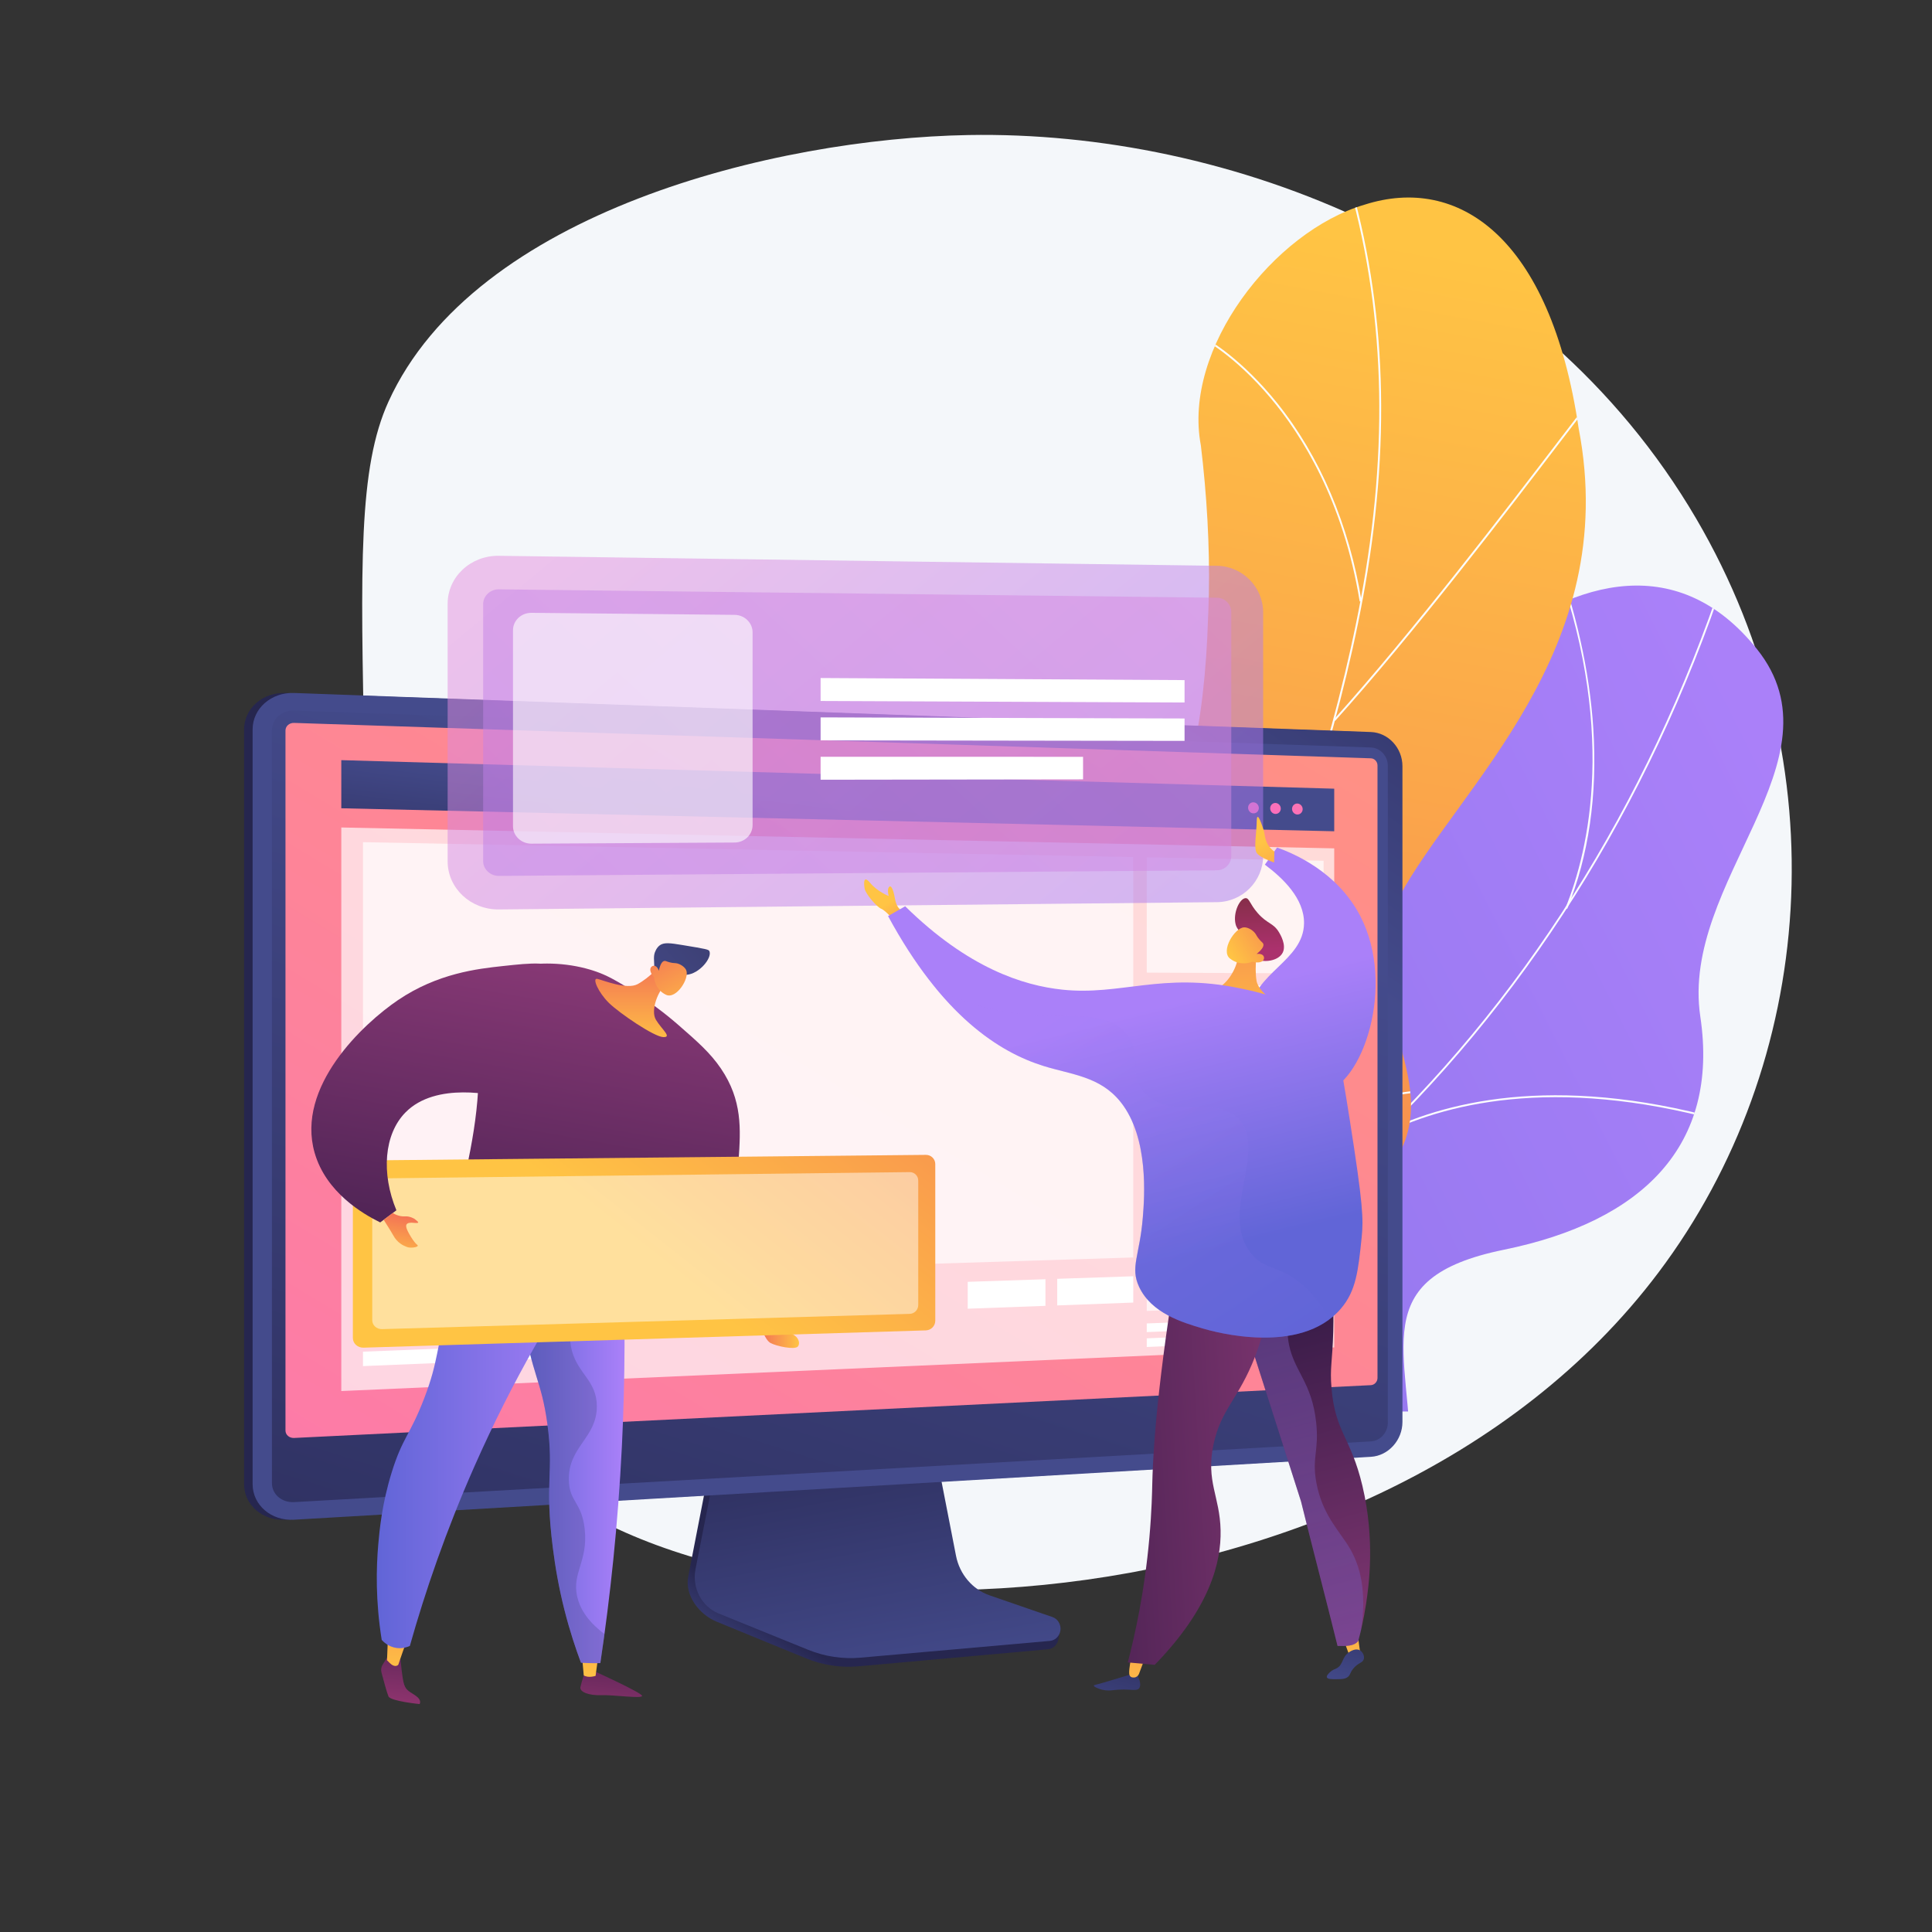 <?xml version="1.0" encoding="utf-8"?> <svg xmlns="http://www.w3.org/2000/svg" xmlns:xlink="http://www.w3.org/1999/xlink" version="1.1" x="0px" y="0px" viewBox="0 0 3710 3710" style="enable-background:new 0 0 3710 3710;" xml:space="preserve"><rect x="0" y="0" width="3710" height="3710" fill="#333333" stroke="none"/> <style type="text/css"> .st0{fill:#F4F7FA;} .st1{clip-path:url(#SVGID_00000072249866964472463020000015093960546354464899_);} .st2{fill:url(#SVGID_00000050663527276446172000000015470724051011773110_);} .st3{clip-path:url(#SVGID_00000103230852162189968170000006263397923040317579_);} .st4{fill:#FCFDFE;} .st5{clip-path:url(#SVGID_00000145767439212856977010000016186484585716217492_);fill:url(#SVGID_00000178894960783021759040000013346900343383865489_);} .st6{clip-path:url(#SVGID_00000145767439212856977010000016186484585716217492_);} .st7{fill:url(#SVGID_00000139284661862250937340000015130896558604547979_);} .st8{fill:url(#SVGID_00000137824494582440344840000016612281614234759308_);} .st9{fill:url(#SVGID_00000177458513339226586440000002718983505514606231_);} .st10{fill:url(#SVGID_00000118377237662062152290000008956455745897911702_);} .st11{fill:url(#SVGID_00000085953628701233281030000014639633877583575467_);} .st12{fill:url(#SVGID_00000016785767182698626340000004705376813201780380_);} .st13{opacity:0.68;fill:#FFFFFF;} .st14{fill:url(#SVGID_00000060744629246716447600000002879658017076157847_);} .st15{fill:url(#SVGID_00000017518105282412955360000005128801863293851552_);} .st16{fill:url(#SVGID_00000150794361268179722650000001264219788362826936_);} .st17{fill:url(#SVGID_00000163059651291855683130000002262099734586939018_);} .st18{fill:#FFFFFF;} .st19{opacity:0.5;fill:url(#SVGID_00000044859789466225247530000011997645972556044950_);} .st20{opacity:0.5;fill:url(#SVGID_00000142889486958298631410000008784161533531627416_);} .st21{opacity:0.61;fill:#FFFFFF;} .st22{fill:url(#SVGID_00000107588813759908018000000005328139187622002569_);} .st23{fill:url(#SVGID_00000070840517423454192140000004225132982243942061_);} .st24{fill:url(#SVGID_00000050644839136771631090000002584804842672428935_);} .st25{fill:url(#SVGID_00000083077920183613022560000005903008891301527438_);} .st26{fill:url(#SVGID_00000171001538664418412360000011341254975939046326_);} .st27{fill:url(#SVGID_00000156563249058645490480000007333494136918801566_);} .st28{fill:url(#SVGID_00000018954330416917994090000000502900447240181408_);} .st29{fill:url(#SVGID_00000114767365068007594580000010357742934175053954_);} .st30{fill:url(#SVGID_00000138571579145433477060000017157374686440481975_);} .st31{fill:url(#SVGID_00000160160509444900882260000016644021207013127849_);} .st32{fill:url(#SVGID_00000093899582291882061170000014495605108030423487_);} .st33{opacity:0.3;fill:url(#SVGID_00000130626212315626619660000009029980780960596920_);} .st34{fill:url(#SVGID_00000017484861990335621950000014641794322793279411_);} .st35{fill:url(#SVGID_00000049187996535672469210000006673271463519360685_);} .st36{opacity:0.3;} .st37{fill:url(#SVGID_00000008859620292892482910000014789621277274660515_);} .st38{fill:url(#SVGID_00000111874151680083995300000015623385417714556595_);} .st39{fill:url(#SVGID_00000085250292472525346530000006489937553228409262_);} .st40{fill:url(#SVGID_00000097477048707423234000000009859061695043912363_);} .st41{fill:url(#SVGID_00000137821067214984151740000017783873944431708580_);} .st42{fill:url(#SVGID_00000021113045375014878050000004677035870596060832_);} .st43{opacity:0.3;fill:url(#SVGID_00000092434777868363178590000009386704866369967765_);} .st44{fill:url(#SVGID_00000132046748632472095560000000262931612841708698_);} .st45{fill:url(#SVGID_00000163058386273722285720000010296951238075702154_);} .st46{fill:url(#SVGID_00000103960045051378757800000003781085543412769443_);} .st47{fill:url(#SVGID_00000114793133171229201300000008161207330945869238_);} .st48{fill:url(#SVGID_00000097467988070701366660000007019333148255382459_);} .st49{fill:url(#SVGID_00000067197077337750962860000010430470319143084683_);} .st50{fill:url(#SVGID_00000165956421960103337970000012472907902988892580_);} .st51{opacity:0.48;fill:#FFFFFF;} .st52{fill:url(#SVGID_00000036960810464316091650000005496831468003955378_);} .st53{fill:url(#SVGID_00000039841890626921621240000013650815076763461788_);} </style> <g id="Background"> <path class="st0" d="M1860,259.3C1487.8,265.8,911.9,407.4,746.1,771c-57.9,127-54,313.7-46.1,687.2c2.3,109.8,6.1,269.8,33,468.3 c55.7,412.4,93.7,693.1,237.3,856.6c359.8,409.6,1659.5,397.8,2214.5-339.6c302.8-402.3,349.3-974.5,72.5-1447.4 C2952.4,475.4,2358.2,250.5,1860,259.3z"></path> <g> <defs> <rect id="SVGID_1_" x="1293" y="325.7" width="2171" height="2384.8"></rect> </defs> <clipPath id="SVGID_00000003092430611854177820000001974697327744177323_"> <use xlink:href="#SVGID_1_" style="overflow:visible;"></use> </clipPath> <g style="clip-path:url(#SVGID_00000003092430611854177820000001974697327744177323_);"> <g> <g> <linearGradient id="SVGID_00000003822827641690216970000013245134817721127330_" gradientUnits="userSpaceOnUse" x1="-3990.804" y1="-3772.29" x2="-3255.802" y2="926.483" gradientTransform="matrix(-0.583 -0.812 -0.812 0.583 -1862.425 659.314)"> <stop offset="0" style="stop-color:#AA80F9"></stop> <stop offset="0.996" style="stop-color:#6165D7"></stop> </linearGradient> <path style="fill:url(#SVGID_00000003822827641690216970000013245134817721127330_);" d="M1540.6,3069.3 c-24.3-11.5-67.1-57.9-73.3-74.7c-41-111.2-131.3-314.4-85.8-431.1c7.8-19.9,104.7-9.4,123.4-23.9 c63.4-8.3,85.9-7.2,142.3-44.7c166.6-110.7-12.8-477.8,333-474.6c253.3,2.4,422,144.5,512.8-220.6 c90.8-365.1,584.5-924.2,881-553.1c170.1,213-147.8,445.6-108.9,705.6c36.9,247.1-110,393.1-377.4,447.7 c-267.4,54.6-178.4,191.9-178.2,415.4c0.3,268.5-387.4,190.6-563.3,139.4C2004.8,2913.5,1616.2,2904,1540.6,3069.3z"></path> <g> <defs> <path id="SVGID_00000164507518821182517240000010340063038565940102_" d="M1334.1,2514.3c0.2,184.9-7.2,373.1-8,559.3 c97.4,40.5,213.1,85.7,275-30.1c86.1-161.1,404.4-130.9,545.8-89c174.9,51.9,563.4,129.1,562.9-139.2 c-0.4-223.4-89.3-360.8,178.1-415.4c267.4-54.5,414.3-200.6,377.4-447.7c-38.8-260,279-492.5,108.9-705.6 c-296.4-371.3-790.4,188.3-880.9,553c-90.5,364.6-260.5,224.4-512.6,220.4c-344.2-5.5-171,369.8-331.3,472 C1523.7,2572,1459,2529,1334.1,2514.3z"></path> </defs> <clipPath id="SVGID_00000014593039974241887510000008993262851900656517_"> <use xlink:href="#SVGID_00000164507518821182517240000010340063038565940102_" style="overflow:visible;"></use> </clipPath> <g style="clip-path:url(#SVGID_00000014593039974241887510000008993262851900656517_);"> <path class="st4" d="M1424.2,2789.4l-0.5-3.6c224-31.7,439.8-97.4,641.4-195.2c193.7-94,374.7-217.8,537.8-367.9 C2919.6,1931.2,3164,1545,3309.6,1106l3.4,1.1c-145.9,439.6-390.6,826.3-707.7,1118.2c-163.4,150.4-344.6,274.4-538.6,368.5 C1864.8,2691.8,1648.6,2757.6,1424.2,2789.4z"></path> <path class="st4" d="M2723.3,2926.1c-95.4-69.5-233.9-135.8-389.9-186.5c-150.5-48.9-304.2-78.4-421.6-80.9l0.1-3.6 c117.8,2.5,271.8,32,422.7,81.1c156.4,50.8,295.3,117.3,390.9,187L2723.3,2926.1z"></path> <path class="st4" d="M1594.9,2763.3l-1.5-3.3c120-53.8,208.3-166.2,262.2-334c39.5-122.9,60-272.2,61-443.7l3.6,0 c-1,171.9-21.6,321.5-61.2,444.8C1804.8,2595.9,1715.9,2709,1594.9,2763.3z"></path> <path class="st4" d="M2649,2181.9l-1.6-3.2c121.6-62.2,334-117.8,655.8-29.8l-1,3.5C2981.5,2064.7,2770,2120.1,2649,2181.9z"></path> <path class="st4" d="M3009.5,1745.2l-3.4-1.4c45.1-111.1,101.5-348.2-27.1-687.5l3.4-1.3c43.4,114.4,70.1,233.4,77.2,344.2 C3067.7,1526.8,3050.9,1643.1,3009.5,1745.2z"></path> </g> </g> </g> </g> <g> <g> <defs> <path id="SVGID_00000178886192351668746500000004496706323065404558_" d="M2140.3,3374.5c-135.3-19.9-270.5-42.9-405.4-69 c-2.2,2-46.5-292.1,93.2-446.4c276.3-298.8,90.2-567,37.1-725.9c-85-224.1-41.4-496.5,205.4-445.4 c240.5,43.9,276.9-451.1,235.4-832.5c-35.4-185.6,139.7-410.8,314.5-462.3c178.4-57,356.5,59.7,411,429.7 c82.6,428.4-230,686.7-345.8,901.5c-113.9,210.8,151.1,381.4-62.2,568.2c-179.4,166-405.5,285.3-322.8,493.8 C2385.6,2992.3,2365.3,3160.8,2140.3,3374.5z"></path> </defs> <clipPath id="SVGID_00000109730137688077997900000009341207743815834278_"> <use xlink:href="#SVGID_00000178886192351668746500000004496706323065404558_" style="overflow:visible;"></use> </clipPath> <linearGradient id="SVGID_00000160906662784662125520000003604406160061597859_" gradientUnits="userSpaceOnUse" x1="524.188" y1="-1609.469" x2="-447.404" y2="1151.9" gradientTransform="matrix(-0.867 -0.498 -0.498 0.867 2274.708 2110.009)"> <stop offset="0" style="stop-color:#FFC444"></stop> <stop offset="0.996" style="stop-color:#F36F56"></stop> </linearGradient> <path style="clip-path:url(#SVGID_00000109730137688077997900000009341207743815834278_);fill:url(#SVGID_00000160906662784662125520000003604406160061597859_);" d=" M2140.3,3374.5c-135.3-19.9-270.5-42.9-405.4-69c-2.2,2-46.5-292.1,93.2-446.4c276.3-298.8,90.2-567,37.1-725.9 c-84.1-223.9-39.9-466.4,188-470c252.8-8.9,298.6-427.3,252.8-807.9c-35.4-185.6,139.7-410.8,314.5-462.3 c178.4-57,356.5,59.7,411,429.7c82.6,428.4-230,686.7-345.8,901.5c-113.9,210.8,151.1,381.4-62.2,568.2 c-179.4,166-405.5,285.3-322.8,493.8C2385.6,2992.3,2365.3,3160.8,2140.3,3374.5z"></path> <g style="clip-path:url(#SVGID_00000109730137688077997900000009341207743815834278_);"> <path class="st4" d="M1958.4,3391.9l-3.6,0c0-2.6,129.2-621.1,352.2-1223.3c30.8-97.5,64.3-195.9,96.6-291 c86.6-254.7,176.2-518.1,218.8-780.4c47.6-293.3,30.6-557.4-51.8-807.5l3.4-1.1c82.6,250.7,99.6,515.4,52,809.2 c-42.6,262.6-132.2,526.1-218.9,781c-32.3,95.1-65.8,193.4-96.6,291C2097.1,2745.7,1959.6,3374.5,1958.4,3391.9z"></path> <path class="st4" d="M2563.7,1384.4l-2.7-2.4c150.9-167.6,332.9-405.9,430.7-533.8c73-95.5,78.7-102.4,81.5-102l-0.6,3.6 l0.3-1.8l0.6,1.7c-3.7,2.2-35.2,43.5-78.9,100.7C2896.8,978.4,2714.7,1216.7,2563.7,1384.4z"></path> <path class="st4" d="M2611,1155c-31.3-192.9-110.9-319.7-172.2-392c-67.8-80.1-129.6-114.3-135.3-114.6c0,0,0.3,0,0.7-0.2 l-2-3c0.9-0.6,2.1-0.6,5.8,1c16.6,7.2,78.9,46.2,144.2,127.4c82.4,102.4,138.5,234.1,162.4,380.9L2611,1155z"></path> <path class="st4" d="M2177.9,2562.1l-3.6-0.4c21.3-178.9-20.4-371.3-123.9-571.9c-54-104.6-122.8-207-204.5-304.5 c-5.6-6.7-7.9-9.5-8.6-10.6l3.1-1.8c0.5,0.9,3.7,4.7,8.2,10.1c81.9,97.7,150.9,200.4,205,305.2 C2157.5,2189.3,2199.3,2382.4,2177.9,2562.1z"></path> <path class="st4" d="M2239,2373.5l-3.1-1.9c162-261.8,503.4-279.8,506.2-279l1.4,1.7l-1.2,1.8l-0.6-1.7l-0.2,1.8c0,0,0,0,0,0 c-1.5,0-86.1,3.6-193.6,41.6C2452.7,2171.4,2321.9,2239.6,2239,2373.5z"></path> <path class="st4" d="M1981,3291l-3.6-0.1c2.9-78-25-210.8-173.9-401.1c-7.8-10-7.8-10-7.7-11.1l3.6,0.5l-1.8-0.3l1.7-0.6 c0.4,0.7,3.3,4.5,7,9.2C1955.9,3078.7,1983.8,3212.4,1981,3291z"></path> <path class="st4" d="M2015.3,3144.2l-3.5-1c19.3-66.7,77.2-132.4,171.8-195.1c74.3-49.2,147.6-80.8,171.7-91.1 c3.6-1.6,6-2.6,6.8-3l1.7,3.2c-0.9,0.5-3.2,1.4-7,3.1c-24,10.3-97.1,41.8-171.1,90.8 C2091.8,3013.4,2034.4,3078.3,2015.3,3144.2z"></path> </g> </g> </g> </g> </g> </g> <g id="Illustration"> <g> <g> <linearGradient id="SVGID_00000052788323489091634590000000065690541574576529_" gradientUnits="userSpaceOnUse" x1="699.418" y1="2155.958" x2="1066.123" y2="2117.645"> <stop offset="3.597000e-03" style="stop-color:#26264F"></stop> <stop offset="1" style="stop-color:#444B8C"></stop> </linearGradient> <path style="fill:url(#SVGID_00000052788323489091634590000000065690541574576529_);" d="M548.3,2918.3 c-43.8,2.6-79.6-28.1-79.6-68.3V1400.7c0-40.2,35.8-71.6,79.6-70l2067.8,75c33.5,1.2,60.6,30.6,60.6,65.6v1259.3 c0,34.9-27.1,65-60.6,66.9L548.3,2918.3z"></path> <linearGradient id="SVGID_00000063622975263241447740000003387755111329885581_" gradientUnits="userSpaceOnUse" x1="1481.121" y1="3276.26" x2="1558.815" y2="3164.968"> <stop offset="0" style="stop-color:#444B8C"></stop> <stop offset="0.996" style="stop-color:#26264F"></stop> </linearGradient> <path style="fill:url(#SVGID_00000063622975263241447740000003387755111329885581_);" d="M1896.5,3078.8 c-33.1-11.5-57.8-40.9-64.7-77.1l-48.1-249.8l-411.5,15.3l-50.6,260.2c-7.1,36.4,21.3,73,54,86.4l172.2,70.7 c32,13.1,66.4,18.4,100.7,15.3l363.8-32.7c10.6-1,19.2-9.7,20.4-21c1.2-11.3,8.7-23.9-1.5-27.4L1896.5,3078.8z"></path> <linearGradient id="SVGID_00000040564338870750803100000008521826753243072647_" gradientUnits="userSpaceOnUse" x1="1716.314" y1="3247.731" x2="1597.405" y2="2602.227"> <stop offset="0" style="stop-color:#444B8C"></stop> <stop offset="0.996" style="stop-color:#26264F"></stop> </linearGradient> <path style="fill:url(#SVGID_00000040564338870750803100000008521826753243072647_);" d="M1900.5,3063.6 c-33-11.4-57.7-40.4-64.7-76.1l-48.1-246.7l-401.5,15.2l-50.6,257c-7.1,36,11.7,72.1,44.3,85.3l172,69.8 c32,13,66.4,18.1,100.6,15.1l363.5-32.2c10.6-0.9,19.1-9.6,20.4-20.7c1.2-11.1-5.2-21.6-15.3-25.1L1900.5,3063.6z"></path> <g> <g> <linearGradient id="SVGID_00000183229390911127361290000006453520716636394647_" gradientUnits="userSpaceOnUse" x1="2009.644" y1="1465.776" x2="2604.7" y2="616.495"> <stop offset="0" style="stop-color:#444B8C"></stop> <stop offset="0.996" style="stop-color:#26264F"></stop> </linearGradient> <path style="fill:url(#SVGID_00000183229390911127361290000006453520716636394647_);" d="M564.7,2918.3 c-43.8,2.6-79.6-28.1-79.6-68.3V1400.7c0-40.2,35.8-71.6,79.6-70l2067.8,75c33.5,1.2,60.6,30.6,60.6,65.6v1259.3 c0,34.9-27.1,65-60.6,66.9L564.7,2918.3z"></path> <linearGradient id="SVGID_00000072252749505885882510000002177267449514912135_" gradientUnits="userSpaceOnUse" x1="1751.193" y1="1566.615" x2="1006.857" y2="3930.727"> <stop offset="0" style="stop-color:#444B8C"></stop> <stop offset="0.996" style="stop-color:#26264F"></stop> </linearGradient> <path style="fill:url(#SVGID_00000072252749505885882510000002177267449514912135_);" d="M2632.5,1435.4l-2067.8-70.9 c-23.4-0.8-42.5,16-42.5,37.4v1127.6v318.5c0,21.5,19,37.8,42.5,36.5l2067.8-116.6c18-1,32.5-17,32.5-35.8v-287.8v-973.9 C2665,1451.7,2650.5,1436,2632.5,1435.4z"></path> <linearGradient id="SVGID_00000133487463885147753860000004153168858936963749_" gradientUnits="userSpaceOnUse" x1="2111.657" y1="1171.68" x2="349.347" y2="4089.915"> <stop offset="0" style="stop-color:#FF9085"></stop> <stop offset="1" style="stop-color:#FB6FBB"></stop> </linearGradient> <path style="fill:url(#SVGID_00000133487463885147753860000004153168858936963749_);" d="M564.7,2761.3 c-9.1,0.4-16.5-6-16.5-14.3V1402.8c0-8.4,7.4-14.9,16.5-14.6l2067.8,68c7,0.2,12.7,6.4,12.7,13.7V2646 c0,7.3-5.7,13.5-12.7,13.9L564.7,2761.3z"></path> </g> <g> <polygon class="st13" points="2562.1,2587.4 655.4,2671.2 655.4,1589 2562.1,1629.1 "></polygon> <linearGradient id="SVGID_00000035520663289090074450000011114986281997886872_" gradientUnits="userSpaceOnUse" x1="1607.272" y1="1540.265" x2="1566.097" y2="1881.107"> <stop offset="0" style="stop-color:#444B8C"></stop> <stop offset="0.996" style="stop-color:#26264F"></stop> </linearGradient> <polygon style="fill:url(#SVGID_00000035520663289090074450000011114986281997886872_);" points="2562.1,1596.3 655.4,1552.1 655.4,1459.7 2562.1,1514.5 "></polygon> <g> <linearGradient id="SVGID_00000037679841777703668950000003891703714548728709_" gradientUnits="userSpaceOnUse" x1="2498.387" y1="1357.87" x2="2413.396" y2="1537.85"> <stop offset="0" style="stop-color:#FF9085"></stop> <stop offset="1" style="stop-color:#FB6FBB"></stop> </linearGradient> <path style="fill:url(#SVGID_00000037679841777703668950000003891703714548728709_);" d="M2417.3,1551.6 c0,5.8-4.6,10.5-10.3,10.3c-5.7-0.1-10.3-5-10.3-10.9c0-5.9,4.6-10.5,10.3-10.3C2412.7,1540.9,2417.3,1545.8,2417.3,1551.6z"></path> <linearGradient id="SVGID_00000066513293476563558630000000701743064431370923_" gradientUnits="userSpaceOnUse" x1="2532.532" y1="1376.146" x2="2447.821" y2="1555.534"> <stop offset="0" style="stop-color:#FF9085"></stop> <stop offset="1" style="stop-color:#FB6FBB"></stop> </linearGradient> <path style="fill:url(#SVGID_00000066513293476563558630000000701743064431370923_);" d="M2459.5,1552.7 c0,5.8-4.6,10.4-10.2,10.3c-5.7-0.1-10.2-5-10.2-10.8s4.6-10.4,10.2-10.3C2454.9,1542.1,2459.5,1546.9,2459.5,1552.7z"></path> <linearGradient id="SVGID_00000096053800007867505470000004243072677523807407_" gradientUnits="userSpaceOnUse" x1="2566.493" y1="1394.3" x2="2482.059" y2="1573.103"> <stop offset="0" style="stop-color:#FF9085"></stop> <stop offset="1" style="stop-color:#FB6FBB"></stop> </linearGradient> <path style="fill:url(#SVGID_00000096053800007867505470000004243072677523807407_);" d="M2501.5,1553.8 c0,5.8-4.6,10.4-10.2,10.3c-5.6-0.1-10.2-5-10.2-10.8c0-5.8,4.6-10.4,10.2-10.3C2496.9,1543.2,2501.5,1548,2501.5,1553.8z"></path> </g> <g> <polygon class="st13" points="2176.2,2414.7 697,2461.2 697,1617.2 2176.2,1645.8 "></polygon> </g> <g> <g> <polygon class="st13" points="2541.7,1869.3 2202.1,1867.7 2202.1,1646.3 2541.7,1652.9 "></polygon> </g> <polygon class="st18" points="2541.7,1909 2202.1,1908.3 2202.1,1891.7 2541.7,1892.8 "></polygon> <polygon class="st18" points="2415.4,1937 2202.1,1936.9 2202.1,1920.3 2415.4,1920.6 "></polygon> </g> <g> <g> <polygon class="st13" points="2541.7,2186.9 2202.1,2192.6 2202.1,1971.1 2541.7,1970.4 "></polygon> </g> <polygon class="st18" points="2541.7,2226.5 2202.1,2233.1 2202.1,2216.5 2541.7,2210.3 "></polygon> <polygon class="st18" points="2415.4,2257.2 2202.1,2261.8 2202.1,2245.2 2415.4,2240.9 "></polygon> </g> <g> <g> <polygon class="st13" points="2541.7,2504.4 2202.1,2517.4 2202.1,2296 2541.7,2287.9 "></polygon> </g> <polygon class="st18" points="2541.7,2544.1 2202.1,2558 2202.1,2541.4 2541.7,2527.9 "></polygon> <polygon class="st18" points="2415.4,2577.5 2202.1,2586.6 2202.1,2570 2415.4,2561.1 "></polygon> </g> <g> <polygon class="st18" points="1720.7,2518.3 697,2556.2 697,2500.8 1720.7,2466.2 "></polygon> <polygon class="st18" points="2176.2,2501.3 2030.2,2506.8 2030.2,2455.7 2176.2,2450.8 "></polygon> <polygon class="st18" points="2007.6,2507.6 1858.3,2513.1 1858.3,2461.5 2007.6,2456.5 "></polygon> <polygon class="st18" points="1165.3,2604 697,2623.3 697,2595.6 1165.3,2577.1 "></polygon> </g> </g> </g> </g> <g> <g> <g> <linearGradient id="SVGID_00000179641126013777342930000005856450976509377451_" gradientUnits="userSpaceOnUse" x1="1234.84" y1="923.508" x2="2334.233" y2="2248.721"> <stop offset="3.597120e-03" style="stop-color:#E38DDD"></stop> <stop offset="1" style="stop-color:#9571F6"></stop> </linearGradient> <path style="opacity:0.5;fill:url(#SVGID_00000179641126013777342930000005856450976509377451_);" d="M2337,1086.5 l-1378.9-19.2c-54.3-0.8-98.5,40.5-98.5,92.1V1654c0,51.6,44.2,93,98.5,92.4l1378.9-14c49-0.5,88.6-40.4,88.6-89.2V1176 C2425.6,1127.3,2386,1087.2,2337,1086.5z"></path> <linearGradient id="SVGID_00000031928950888911568020000009587510589889812637_" gradientUnits="userSpaceOnUse" x1="2444.312" y1="545.558" x2="-216.374" y2="3400.073"> <stop offset="3.597120e-03" style="stop-color:#E38DDD"></stop> <stop offset="1" style="stop-color:#9571F6"></stop> </linearGradient> <path style="opacity:0.5;fill:url(#SVGID_00000031928950888911568020000009587510589889812637_);" d="M958.1,1682 c-16.7,0.1-30.3-12.7-30.3-28.5v-493.4c0-15.8,13.6-28.6,30.3-28.4l1378.9,16.1c15.1,0.2,27.4,12.6,27.4,27.6v468.3 c0,15-12.3,27.4-27.4,27.5L958.1,1682z"></path> </g> <path class="st21" d="M1410.7,1180.7l-390.1-3.9c-19.6-0.2-35.5,14.8-35.5,33.4v376.3c0,18.7,15.9,33.7,35.5,33.6l390.1-2.2 c19.1-0.1,34.5-15.1,34.5-33.4v-370.2C1445.2,1195.9,1429.7,1180.9,1410.7,1180.7z"></path> <polygon class="st18" points="2274.7,1349 1575.8,1346.1 1575.8,1302 2274.7,1306 "></polygon> <polygon class="st18" points="2274.7,1422.7 1575.8,1421.7 1575.8,1377.6 2274.7,1379.7 "></polygon> <polygon class="st18" points="2079.8,1496.6 1575.8,1497.3 1575.8,1453.2 2079.8,1453.3 "></polygon> </g> <g> <linearGradient id="SVGID_00000170259962728902200600000015668740550802757801_" gradientUnits="userSpaceOnUse" x1="2510.26" y1="1862.616" x2="2625.084" y2="2330.416"> <stop offset="0" style="stop-color:#AA80F9"></stop> <stop offset="0.996" style="stop-color:#6165D7"></stop> </linearGradient> <path style="fill:url(#SVGID_00000170259962728902200600000015668740550802757801_);" d="M2452.4,1627.5 c-7.8,11-15.7,21.9-23.5,32.9c34.4,25.6,75.9,65.1,75.2,112.8c-1,72.1-97.2,95.4-103.4,169.2c-6.2,74.7,82.8,166.3,141,155.1 c74.1-14.3,139.9-203.9,70.5-338.3C2567.9,1673.6,2483.6,1638.7,2452.4,1627.5z"></path> <linearGradient id="SVGID_00000096771374371871100480000012145000068253690298_" gradientUnits="userSpaceOnUse" x1="2508.366" y1="1792.173" x2="2422.221" y2="1618.317"> <stop offset="3.597000e-03" style="stop-color:#F36F56"></stop> <stop offset="1" style="stop-color:#FFC444"></stop> </linearGradient> <path style="fill:url(#SVGID_00000096771374371871100480000012145000068253690298_);" d="M2446.7,1656.3c0,0-25.3-8.7-32.6-17.3 c-7.4-8.6-1.1-38.4-0.8-62.1c0.3-23.8,11.2,10.7,13.7,18.5c2.5,7.8,0.8,25.8,20.2,39.9L2446.7,1656.3z"></path> <linearGradient id="SVGID_00000158005065032301114030000011864383816672335492_" gradientUnits="userSpaceOnUse" x1="1250.899" y1="1812.866" x2="1239.884" y2="1680.685" gradientTransform="matrix(0.999 5.370000e-02 -5.370000e-02 0.999 1267.667 -55.802)"> <stop offset="0" style="stop-color:#AB316D"></stop> <stop offset="1" style="stop-color:#792D3D"></stop> </linearGradient> <path style="fill:url(#SVGID_00000158005065032301114030000011864383816672335492_);" d="M2387.8,1801.7 c-9.2-18-12.9-17.9-15.2-27.4c-5.1-21.7,8.1-49.2,19.3-49.6c7.2-0.2,7.8,11,23.1,28.5c18.8,21.5,30.1,18.6,41.2,37.3 c2.6,4.4,14.2,24,7.1,38.6c-9.1,18.7-45.1,21.6-60.1,7.2C2396.1,1829.5,2399.1,1823.9,2387.8,1801.7z"></path> <linearGradient id="SVGID_00000137817508000979504280000001273961656398495161_" gradientUnits="userSpaceOnUse" x1="1211.677" y1="1617.992" x2="1222.206" y2="2007.535" gradientTransform="matrix(0.999 5.370000e-02 -5.370000e-02 0.999 1267.667 -55.802)"> <stop offset="3.597000e-03" style="stop-color:#F36F56"></stop> <stop offset="1" style="stop-color:#FFC444"></stop> </linearGradient> <path style="fill:url(#SVGID_00000137817508000979504280000001273961656398495161_);" d="M2414.8,1821.2c0,0-6.4,34.3-1.9,62.1 c4.1,25.2,50.8,51.3,59.7,58.8c8.9,7.5-23.7,15.6-53.7,11.7c-29.9-3.9-112-30.2-124.4-44.8c-12.5-14.6,14.5-7.4,37.2-10.2 c22.7-2.8,44.3-40.8,45-60.2C2377.4,1819.3,2414.8,1821.2,2414.8,1821.2z"></path> <g> <linearGradient id="SVGID_00000022537860713805513730000000426378437781818762_" gradientUnits="userSpaceOnUse" x1="1274.994" y1="1745.355" x2="1378.881" y2="1854.858" gradientTransform="matrix(-0.966 -0.258 -0.258 0.966 4174.95 402.95)"> <stop offset="3.597000e-03" style="stop-color:#F36F56"></stop> <stop offset="1" style="stop-color:#FFC444"></stop> </linearGradient> <path style="fill:url(#SVGID_00000022537860713805513730000000426378437781818762_);" d="M2405,1846.8c0,0-22.9,10.1-43.2-6.2 c-18.2-14.5,8.9-59.2,27.4-59.8c6.2-0.2,15.2,4.2,20.5,10.7c3.1,3.8,3.3,6.4,8.6,12.5c4.8,5.7,7,6.2,7.7,8.9 c0.9,3.4-0.7,9.2-13.1,19.1c6.2-1.1,11.6,0.5,13.6,4.1c0.3,0.6,1,2.4,0.8,4.2C2426.5,1847.1,2417.7,1850.2,2405,1846.8z"></path> </g> <linearGradient id="SVGID_00000093869700001431147100000008471468405415564984_" gradientUnits="userSpaceOnUse" x1="1768.06" y1="1838.131" x2="1703.843" y2="1734.757"> <stop offset="3.597000e-03" style="stop-color:#F36F56"></stop> <stop offset="1" style="stop-color:#FFC444"></stop> </linearGradient> <path style="fill:url(#SVGID_00000093869700001431147100000008471468405415564984_);" d="M1736.9,1749c0,0-13.7,2.7-18.4-23.7 c-3.6-20.7-8.4-26.5-11.8-21.4c-3.4,5.1-0.1,16.7-0.1,16.7s-21.9-8.5-35.5-25c-13.5-16.5-12.5,1-10.7,11 c1.8,10,23.5,35.3,31.8,38.5c8.4,3.2,26.2,24,26.2,24L1736.9,1749z"></path> <linearGradient id="SVGID_00000181058564480981982930000007506408227087389884_" gradientUnits="userSpaceOnUse" x1="1849.302" y1="3319.897" x2="1779.492" y2="3089.714" gradientTransform="matrix(-1 1.380000e-02 1.380000e-02 1 3921.269 -14.86)"> <stop offset="0" style="stop-color:#444B8C"></stop> <stop offset="0.996" style="stop-color:#26264F"></stop> </linearGradient> <path style="fill:url(#SVGID_00000181058564480981982930000007506408227087389884_);" d="M2184.5,3217.7 c7.1,14.6,5.1,20.8,3.4,23.6c-5.2,8.1-17.8,0.4-50.5,4.3c-3.8,0.5-11.2,1.4-20.3-0.7c-7.8-1.8-17.1-6-16.7-8.1 c0.1-0.8,1.5-1.1,2.1-1.2c9.1-1.9,66-19.4,66-19.4L2184.5,3217.7z"></path> <linearGradient id="SVGID_00000125577212714754795030000006296730964187320485_" gradientUnits="userSpaceOnUse" x1="346.453" y1="2811.65" x2="346.453" y2="2441.873" gradientTransform="matrix(-0.982 -0.19 -0.19 0.982 3038.639 587.998)"> <stop offset="0" style="stop-color:#FFC444"></stop> <stop offset="0.996" style="stop-color:#F36F56"></stop> </linearGradient> <path style="fill:url(#SVGID_00000125577212714754795030000006296730964187320485_);" d="M2196.8,3188.6l-9.6,25.7 c-1.5,3.9-5.1,6.7-9.3,7c-4.3,0.3-8.9-0.9-9.5-7.5c-0.8-9,4-31.8,4-31.8L2196.8,3188.6z"></path> <linearGradient id="SVGID_00000158030661261326663810000005445968522365870729_" gradientUnits="userSpaceOnUse" x1="1369.106" y1="3226.566" x2="1369.106" y2="2856.758" gradientTransform="matrix(-1 1.380000e-02 1.380000e-02 1 3921.269 -14.86)"> <stop offset="0" style="stop-color:#FFC444"></stop> <stop offset="0.996" style="stop-color:#F36F56"></stop> </linearGradient> <polygon style="fill:url(#SVGID_00000158030661261326663810000005445968522365870729_);" points="2579,3145.7 2592.8,3183.2 2612.7,3180 2608.1,3145.2 "></polygon> <linearGradient id="SVGID_00000129202705920937100190000000055418759049379457_" gradientUnits="userSpaceOnUse" x1="1394.818" y1="3240.545" x2="1325.009" y2="3010.365" gradientTransform="matrix(-1 1.380000e-02 1.380000e-02 1 3921.269 -14.86)"> <stop offset="0" style="stop-color:#444B8C"></stop> <stop offset="0.996" style="stop-color:#26264F"></stop> </linearGradient> <path style="fill:url(#SVGID_00000129202705920937100190000000055418759049379457_);" d="M2599,3203.8 c9.7-11.5,18.3-10.4,20-18.3c1.4-6.2-2.4-13.8-8.1-16.7c-8-4.1-17.8,2.3-20,3.7c-14.9,9.7-10.9,24.9-25,31.5 c-2.8,1.3-7.3,2.7-12.1,7.2c-2,1.9-7,6.6-5.8,9.8c1.3,3.7,10.2,3.6,18.7,3.5c10.1-0.1,15.2-0.2,20.1-3.3 C2593.6,3217,2591.5,3212.7,2599,3203.8z"></path> <linearGradient id="SVGID_00000108287649536912340450000009514710881410277512_" gradientUnits="userSpaceOnUse" x1="2850.818" y1="2678.271" x2="2816.856" y2="3442.396" gradientTransform="matrix(-0.977 0.215 0.215 0.977 4676.793 -768.237)"> <stop offset="0" style="stop-color:#311944"></stop> <stop offset="1" style="stop-color:#893976"></stop> </linearGradient> <path style="fill:url(#SVGID_00000108287649536912340450000009514710881410277512_);" d="M2547.6,2362.6 c11.7,75,14.1,140.5,12.6,194.6c-1.6,58.2-6.7,69.2-3.3,108.6c7.4,85.8,36.8,92.9,59.3,187.4c24.8,104.3,12.2,193.1,7,227 c-4.5,29.7-10.4,54.1-15.1,71.1c-8.1,10.2-23.5,9.7-39.6,9.4c-23.3-94.4-46.9-183-70.1-277.4 c-44.8-140.3-89.7-280.5-134.5-420.8C2425.1,2429.1,2486.4,2395.9,2547.6,2362.6z"></path> <linearGradient id="SVGID_00000023962276425327941800000010092742804810460067_" gradientUnits="userSpaceOnUse" x1="2850.818" y1="2678.271" x2="2816.856" y2="3442.395" gradientTransform="matrix(-0.977 0.215 0.215 0.977 4676.793 -768.237)"> <stop offset="0" style="stop-color:#AA80F9"></stop> <stop offset="0.996" style="stop-color:#6165D7"></stop> </linearGradient> <path style="opacity:0.3;fill:url(#SVGID_00000023962276425327941800000010092742804810460067_);" d="M2568.5,3160.7 c-23.3-94.4-46.9-183-70.1-277.4c-44.8-140.3-89.7-280.5-134.5-420.8c61.3-33.3,122.5-66.6,183.8-99.9c0.8,5,1.4,9.8,2.1,14.7 c-76.9,96.2-83.2,162.4-74.5,205.1c10.6,51.8,43.8,72.4,52.1,148.9c5.9,54.7-8.6,67.2,0.4,115.8c11.5,62.7,44.9,93,64.6,126.8 c19.1,32.7,32.7,81.4,21.2,156.5c-1.9,7.9-3.7,14.9-5.4,21C2600,3161.5,2584.7,3161,2568.5,3160.7z"></path> <linearGradient id="SVGID_00000106865111787687299480000005159093432907114381_" gradientUnits="userSpaceOnUse" x1="2117.786" y1="2784.87" x2="1364.375" y2="2750.623" gradientTransform="matrix(-1 1.380000e-02 1.380000e-02 1 3921.269 -14.86)"> <stop offset="0" style="stop-color:#311944"></stop> <stop offset="1" style="stop-color:#893976"></stop> </linearGradient> <path style="fill:url(#SVGID_00000106865111787687299480000005159093432907114381_);" d="M2440.9,2453.7 c-1.5,36-7.5,90.4-30.8,151.2c-31.3,81.5-65.7,101-79.9,169.2c-14.8,71.1,12.3,99,13.7,164.5c1.3,61.3-20.2,149-126.5,258.4 c-17.2-1.6-34.5-3.1-51.7-4.7c13.8-53,32.2-135.7,41.4-239.1c4.6-51.8,5.3-89.7,5.6-103.9c2-86,14.2-232.2,59.8-496 C2328.7,2386.7,2384.8,2420.2,2440.9,2453.7z"></path> <linearGradient id="SVGID_00000064312855991046970940000016493815663262606735_" gradientUnits="userSpaceOnUse" x1="2151.65" y1="1950.638" x2="2266.474" y2="2418.438"> <stop offset="0" style="stop-color:#AA80F9"></stop> <stop offset="0.996" style="stop-color:#6165D7"></stop> </linearGradient> <path style="fill:url(#SVGID_00000064312855991046970940000016493815663262606735_);" d="M1705.3,1759.1 c11-6.3,21.9-12.5,32.9-18.8c121.4,119.3,227.2,152.2,301.6,160.1c112.4,11.9,190.9-33.8,340.8-2.7 c47.2,9.8,129.5,28.1,175.2,95.3c12,17.7,16.3,31.1,36.2,157.9c25.5,162.1,26.4,190.4,22.8,225.3c-6.6,63.9-10.6,102.6-40,136.9 c-78.2,91-244.5,44.1-265.3,37.9c-38.5-11.4-98.4-29.1-122.1-80c-17.6-37.7,1.3-59.9,7.2-133.4c3-37,12.3-152.7-42.7-221.5 c-39.5-49.4-94.4-52.4-148.1-69.2C1918.6,2020.4,1809,1950.6,1705.3,1759.1z"></path> <g class="st36"> <linearGradient id="SVGID_00000085213538076185772230000018129970603737747376_" gradientUnits="userSpaceOnUse" x1="2038.304" y1="1946.963" x2="2470.594" y2="2604.797"> <stop offset="0" style="stop-color:#AA80F9"></stop> <stop offset="0.996" style="stop-color:#6165D7"></stop> </linearGradient> <path style="fill:url(#SVGID_00000085213538076185772230000018129970603737747376_);" d="M2504.3,2469.8 c-45.7-41.2-72.7-28.6-100.5-61.3c-64.4-75.7,31.4-200.2-25.1-259.9c-45.2-47.8-131.6,5.6-181-51.1 c-32.7-37.6-3.3-70.9-32.3-109.8c-46-61.6-149.2-17.5-284.3-56.1c-31.8-9.1-59.9-21.3-84.5-34.4 c74.1,90.3,146.8,130.9,207,149.8c53.7,16.8,108.6,19.8,148.1,69.2c54.9,68.8,45.6,184.5,42.7,221.5 c-5.9,73.4-24.8,95.7-7.2,133.4c23.8,50.9,83.6,68.6,122.1,80c19.1,5.6,159.6,45.3,243.3-17.5 C2541.2,2511.4,2525.7,2489.2,2504.3,2469.8z"></path> </g> </g> </g> <g> <linearGradient id="SVGID_00000029029722931442056230000011560346092328213166_" gradientUnits="userSpaceOnUse" x1="273.625" y1="3075.889" x2="294.938" y2="3347.148" gradientTransform="matrix(-1 0 0 1 1460.936 0)"> <stop offset="0" style="stop-color:#311944"></stop> <stop offset="1" style="stop-color:#A03976"></stop> </linearGradient> <path style="fill:url(#SVGID_00000029029722931442056230000011560346092328213166_);" d="M1145.7,3211.2c0,0,85.8,39,87.2,45.2 c1.4,6.2-55.2-2.1-78.3-1.2c-23.1,0.9-42.1-5.9-40-15.7c2.1-9.8,10.2-34.4,10.2-34.4L1145.7,3211.2z"></path> <linearGradient id="SVGID_00000020397581471526544700000005251612256668493737_" gradientUnits="userSpaceOnUse" x1="328.647" y1="3226.908" x2="324.772" y2="2945.968" gradientTransform="matrix(-1 0 0 1 1460.936 0)"> <stop offset="0" style="stop-color:#FFC444"></stop> <stop offset="0.996" style="stop-color:#F36F56"></stop> </linearGradient> <path style="fill:url(#SVGID_00000020397581471526544700000005251612256668493737_);" d="M1148.9,3179.5l-5.2,38.6 c0,0-13.6,4.8-22.7-0.9l-3.9-42.4L1148.9,3179.5z"></path> <linearGradient id="SVGID_00000180362499125702342090000000441362888313847955_" gradientUnits="userSpaceOnUse" x1="676.393" y1="3044.247" x2="697.706" y2="3315.5" gradientTransform="matrix(-1 0 0 1 1460.936 0)"> <stop offset="0" style="stop-color:#311944"></stop> <stop offset="1" style="stop-color:#A03976"></stop> </linearGradient> <path style="fill:url(#SVGID_00000180362499125702342090000000441362888313847955_);" d="M744.8,3180.5l-10,16 c-2.8,4.5-3.6,9.9-2.3,15c3.5,13.3,10.5,39.3,13.5,46.1c4.1,9.2,59.7,14.7,59.7,14.7s5-7-6.6-15.4c-11.5-8.4-18.9-9.7-23-22.2 c-4.1-12.4-6.8-47.5-6.8-47.5L744.8,3180.5z"></path> <linearGradient id="SVGID_00000016034641269081400530000002952800804498737599_" gradientUnits="userSpaceOnUse" x1="697.766" y1="3221.818" x2="693.891" y2="2940.868" gradientTransform="matrix(-1 0 0 1 1460.936 0)"> <stop offset="0" style="stop-color:#FFC444"></stop> <stop offset="0.996" style="stop-color:#F36F56"></stop> </linearGradient> <path style="fill:url(#SVGID_00000016034641269081400530000002952800804498737599_);" d="M786.4,3139.7c-3.6,2.9-21.5,57-21.5,57 s-5.8,7.4-16.7-3.5c-11-10.9-5-4.9-5-4.9l2.1-53.2L786.4,3139.7z"></path> <linearGradient id="SVGID_00000089573726687026643120000001690943136034465464_" gradientUnits="userSpaceOnUse" x1="261.599" y1="2771.789" x2="469.32" y2="2771.789" gradientTransform="matrix(-1 0 0 1 1460.936 0)"> <stop offset="0" style="stop-color:#AA80F9"></stop> <stop offset="0.996" style="stop-color:#6165D7"></stop> </linearGradient> <path style="fill:url(#SVGID_00000089573726687026643120000001690943136034465464_);" d="M1196.1,2403.5 c4.5,115.2,4.7,240.4-1.9,374.1c-7.5,150.6-22.5,289.8-41.4,416c-7,0.2-14.4,0.3-22.1,0c-5.2-0.1-10.3-0.4-15.1-0.7 c-9.8-26.2-21.4-60.6-31.8-101.7c-10.9-43.2-17.5-82-22.2-119c-16.5-130.5,2.8-141.9-10.6-238.6c-11.9-85.7-28.8-89-48.6-210.6 c-21.5-132-5.5-151.8,2.3-158.9C1037.8,2333.6,1115.7,2354.3,1196.1,2403.5z"></path> <linearGradient id="SVGID_00000147197137458048265320000017928243374225856683_" gradientUnits="userSpaceOnUse" x1="261.599" y1="2771.798" x2="469.319" y2="2771.798" gradientTransform="matrix(-1 0 0 1 1460.936 0)"> <stop offset="0" style="stop-color:#444B8C"></stop> <stop offset="0.996" style="stop-color:#3E4177"></stop> </linearGradient> <path style="opacity:0.3;fill:url(#SVGID_00000147197137458048265320000017928243374225856683_);" d="M1004.7,2364.1 c31.6-29,103.9-11.5,180.3,32.9c-87.9,94.9-97.4,156.5-86.9,196.4c11.9,45.2,48.1,58.2,48,107.5c-0.2,60.7-54.9,76.7-53.8,141 c0.8,42.5,24.8,42,30.5,94.5c6.7,62-24.7,83.4-14.5,129.3c4.4,19.7,16.9,45.6,52.5,72.1c-2.6,18.9-5.2,37.5-7.9,55.8 c-7,0.2-14.4,0.3-22.1,0c-5.2-0.1-10.3-0.4-15.1-0.7c-9.8-26.2-21.4-60.6-31.8-101.7c-10.9-43.2-17.5-82-22.2-119 c-16.5-130.5,2.8-141.9-10.6-238.6c-11.9-85.7-28.8-89-48.6-210.6C980.9,2391,996.9,2371.2,1004.7,2364.1z"></path> <linearGradient id="SVGID_00000072256062291132403170000006027791525785320372_" gradientUnits="userSpaceOnUse" x1="319.267" y1="2751.313" x2="737.432" y2="2751.313" gradientTransform="matrix(-1 0 0 1 1460.936 0)"> <stop offset="0" style="stop-color:#AA80F9"></stop> <stop offset="0.996" style="stop-color:#6165D7"></stop> </linearGradient> <path style="fill:url(#SVGID_00000072256062291132403170000006027791525785320372_);" d="M1141.7,2401.5 c-75.6,110.7-157.2,248.4-230.2,413.3c-55.1,124.6-95.1,241.6-124.5,345.9c-4,1.8-13.3,5.5-25.3,3.9 c-16.3-2.2-26.1-12.6-28.7-15.5c-12-74.7-10.6-138-6.6-183.7c2.6-29.3,7.2-78,25.8-138.1c20.9-67.4,35.2-71.1,62.5-142.4 c28.3-74,21.4-92.4,48.5-185c11.1-38,29.7-94.6,60.5-162.3C996.4,2358.9,1069,2380.2,1141.7,2401.5z"></path> <linearGradient id="SVGID_00000058578909935527392030000008936366811543021215_" gradientUnits="userSpaceOnUse" x1="1112.458" y1="2734.374" x2="1266.493" y2="1862.481"> <stop offset="0" style="stop-color:#311944"></stop> <stop offset="1" style="stop-color:#893976"></stop> </linearGradient> <path style="fill:url(#SVGID_00000058578909935527392030000008936366811543021215_);" d="M1490.9,2542 c-14.5,22.6-64.6,20-98.8,7.8c-80-28.6-131.1-130.3-135.6-211.2c-1-17.4-0.4-34.4-3.9-34.9c-8.9-1.3-31.6,103.7-49.5,192.8 c-14.4,5.3-36.1,10.8-61,6.8c-40.7-6.7-45.5-32-91.1-48.4c-26.6-9.6-52.6-9.6-104.6-9.7c-58.8-0.1-60.4,7.2-71.7,1.9 c0,0-2.8-1.5-5.2-3.3c-41.8-30,77.9-258.4,43.4-469c-3.8-23.4-9.7-47.5,3.4-70.9c33.8-60.6,167.3-69.1,250.1-29.2 c22.7,10.9,60.7,34.8,94.6,60c13.6,10.1,27.7,21.3,42.4,34.2c35.7,31.2,60.5,52.8,81,83c82.5,121.4-12.8,222.6,62,377.8 C1472.1,2483,1506.1,2518.3,1490.9,2542z"></path> <linearGradient id="SVGID_00000160909794990631814240000016501623427437425850_" gradientUnits="userSpaceOnUse" x1="248.103" y1="2008.459" x2="248.103" y2="1840.619" gradientTransform="matrix(-1 0 0 1 1460.936 0)"> <stop offset="0" style="stop-color:#FFC444"></stop> <stop offset="0.996" style="stop-color:#F36F56"></stop> </linearGradient> <path style="fill:url(#SVGID_00000160909794990631814240000016501623427437425850_);" d="M1269.1,1852.8c0,0-21.5,24.4-44.6,37 c-20.9,11.4-66.9-7.8-77.5-10.1c-10.6-2.3,2.1,26.4,22.2,46.1c20.1,19.7,86.4,64.9,104.3,65.7c17.9,0.8-2.9-14.9-13.9-33.2 c-11-18.3,4.5-56,18.4-67.6C1291.9,1879.1,1269.1,1852.8,1269.1,1852.8z"></path> <linearGradient id="SVGID_00000063628230284226536320000002332610239849731462_" gradientUnits="userSpaceOnUse" x1="-73.47" y1="2564.85" x2="2.194" y2="2564.85" gradientTransform="matrix(-1 0 0 1 1460.936 0)"> <stop offset="0" style="stop-color:#FFC444"></stop> <stop offset="0.996" style="stop-color:#F36F56"></stop> </linearGradient> <path style="fill:url(#SVGID_00000063628230284226536320000002332610239849731462_);" d="M1458.7,2541.2c0,0,30.9,14.7,52.7,17.8 c21.8,3.1,26.6,20.5,20.5,26.9c-6.1,6.4-40.8-0.6-52.5-7.1C1467.9,2572.3,1458.7,2541.2,1458.7,2541.2z"></path> <g> <linearGradient id="SVGID_00000139280285396673627300000002120101454823759017_" gradientUnits="userSpaceOnUse" x1="-1725.253" y1="1029.435" x2="-1796.527" y2="848.413" gradientTransform="matrix(-0.879 -0.477 -0.477 0.879 160.858 210.427)"> <stop offset="0" style="stop-color:#444B8C"></stop> <stop offset="0.996" style="stop-color:#3E4177"></stop> </linearGradient> <path style="fill:url(#SVGID_00000139280285396673627300000002120101454823759017_);" d="M1318.4,1871.9c24.4-1.9,49-31.9,44-45 c-1.4-3.7-4.6-4.3-52.3-12.2c-23.7-3.9-35.5-5.5-43.7,1c-5,4-8.9,11.1-10.1,17.9c-0.6,3.5-0.7,8.2-0.1,17.7 c0.5,8.4,0.4,8.1,0.6,10.6c0.5,6,2.2,16.5,8,31.1c2.4-2.7,5.6-5.8,9.7-9c1.6-1.2,7.7-5.9,14.8-8.7 C1301.4,1870.4,1310.5,1872.5,1318.4,1871.9z"></path> <linearGradient id="SVGID_00000127752784035904565080000002289594219216259983_" gradientUnits="userSpaceOnUse" x1="129.464" y1="1960.089" x2="207.934" y2="1807.507" gradientTransform="matrix(-1 0 0 1 1460.936 0)"> <stop offset="0" style="stop-color:#FFC444"></stop> <stop offset="0.996" style="stop-color:#F36F56"></stop> </linearGradient> <path style="fill:url(#SVGID_00000127752784035904565080000002289594219216259983_);" d="M1255.9,1876.7c0,0,1.1,23.3,23.1,33.6 c19.7,9.2,45.8-31.9,38.6-47.6c-2.4-5.2-9.8-10.9-17.4-12.7c-4.5-1-6.7-0.1-14-2c-6.7-1.7-8-3.3-10.6-2.7 c-3.3,0.7-7.4,4.4-10.5,18.9c-1.6-5.7-5.2-9.4-9.1-9.7c-0.6,0-2.4,0.1-3.9,1.1C1246.7,1858.9,1247.7,1867.6,1255.9,1876.7z"></path> </g> <g> <linearGradient id="SVGID_00000152265099439876879350000010944075567129890222_" gradientUnits="userSpaceOnUse" x1="1227.698" y1="2403.602" x2="1859.287" y2="1602.837"> <stop offset="0" style="stop-color:#FFC444"></stop> <stop offset="0.996" style="stop-color:#F36F56"></stop> </linearGradient> <path style="fill:url(#SVGID_00000152265099439876879350000010944075567129890222_);" d="M1778,2217.7l-1079.9,10.7 c-11.3,0.1-20.5,8.8-20.5,19.4v321.5c0,10.6,9.2,18.9,20.5,18.6l1079.9-33.2c9.9-0.3,18-8.5,18-18.5v-300.9 C1796,2225.5,1787.9,2217.6,1778,2217.7z"></path> <path class="st51" d="M1746.8,2250.8l-1013.3,12c-10.3,0.1-18.7,8.1-18.7,17.8v254.6c0,9.7,8.4,17.3,18.7,17.1l1013.3-29.3 c9.1-0.2,16.5-7.8,16.5-16.9v-239C1763.3,2257.9,1755.9,2250.6,1746.8,2250.8z"></path> </g> <linearGradient id="SVGID_00000118374995630254777050000016462892099086519220_" gradientUnits="userSpaceOnUse" x1="752.837" y1="2670.842" x2="906.872" y2="1798.949"> <stop offset="0" style="stop-color:#311944"></stop> <stop offset="1" style="stop-color:#893976"></stop> </linearGradient> <path style="fill:url(#SVGID_00000118374995630254777050000016462892099086519220_);" d="M730.1,2347.4 c-32.9-16.1-104.1-57.5-125.9-133.7c-36.4-126.8,93.1-247.8,159.9-293.1c76.6-51.9,153.7-60.3,200.5-65.4 c58.1-6.3,93.5-10.2,120.1,11.6c68.8,56.4,27.5,242.4-40.7,261.6c-22.3,6.3-30.8-10.1-77.5-21.3c-15.2-3.7-128.9-31-187.9,29.1 c-41.4,42.1-46.6,117.5-17.4,187.9C750.8,2331.9,740.4,2339.6,730.1,2347.4z"></path> <linearGradient id="SVGID_00000089562366272655801120000006448471666209776033_" gradientUnits="userSpaceOnUse" x1="759.45" y1="2424.106" x2="776.198" y2="2329.304"> <stop offset="0" style="stop-color:#FFC444"></stop> <stop offset="0.996" style="stop-color:#F36F56"></stop> </linearGradient> <path style="fill:url(#SVGID_00000089562366272655801120000006448471666209776033_);" d="M736.8,2342.4l17.4-13.1 c0,0,10.9,7.6,24.3,6.5c7.3-0.6,17,3.8,19.1,6.1c2.2,2.3,12.3,7.9-2.2,6.4c-14.5-1.5-16.9,2.6-14.8,9.9c2,7.3,14.2,27.6,20.3,32 c6.2,4.4-11.5,7.3-18.8,4.6c-7.3-2.7-18.9-7.5-27.4-23.3C751.7,2365.8,736.8,2342.4,736.8,2342.4z"></path> </g> </g> </g> </svg> 